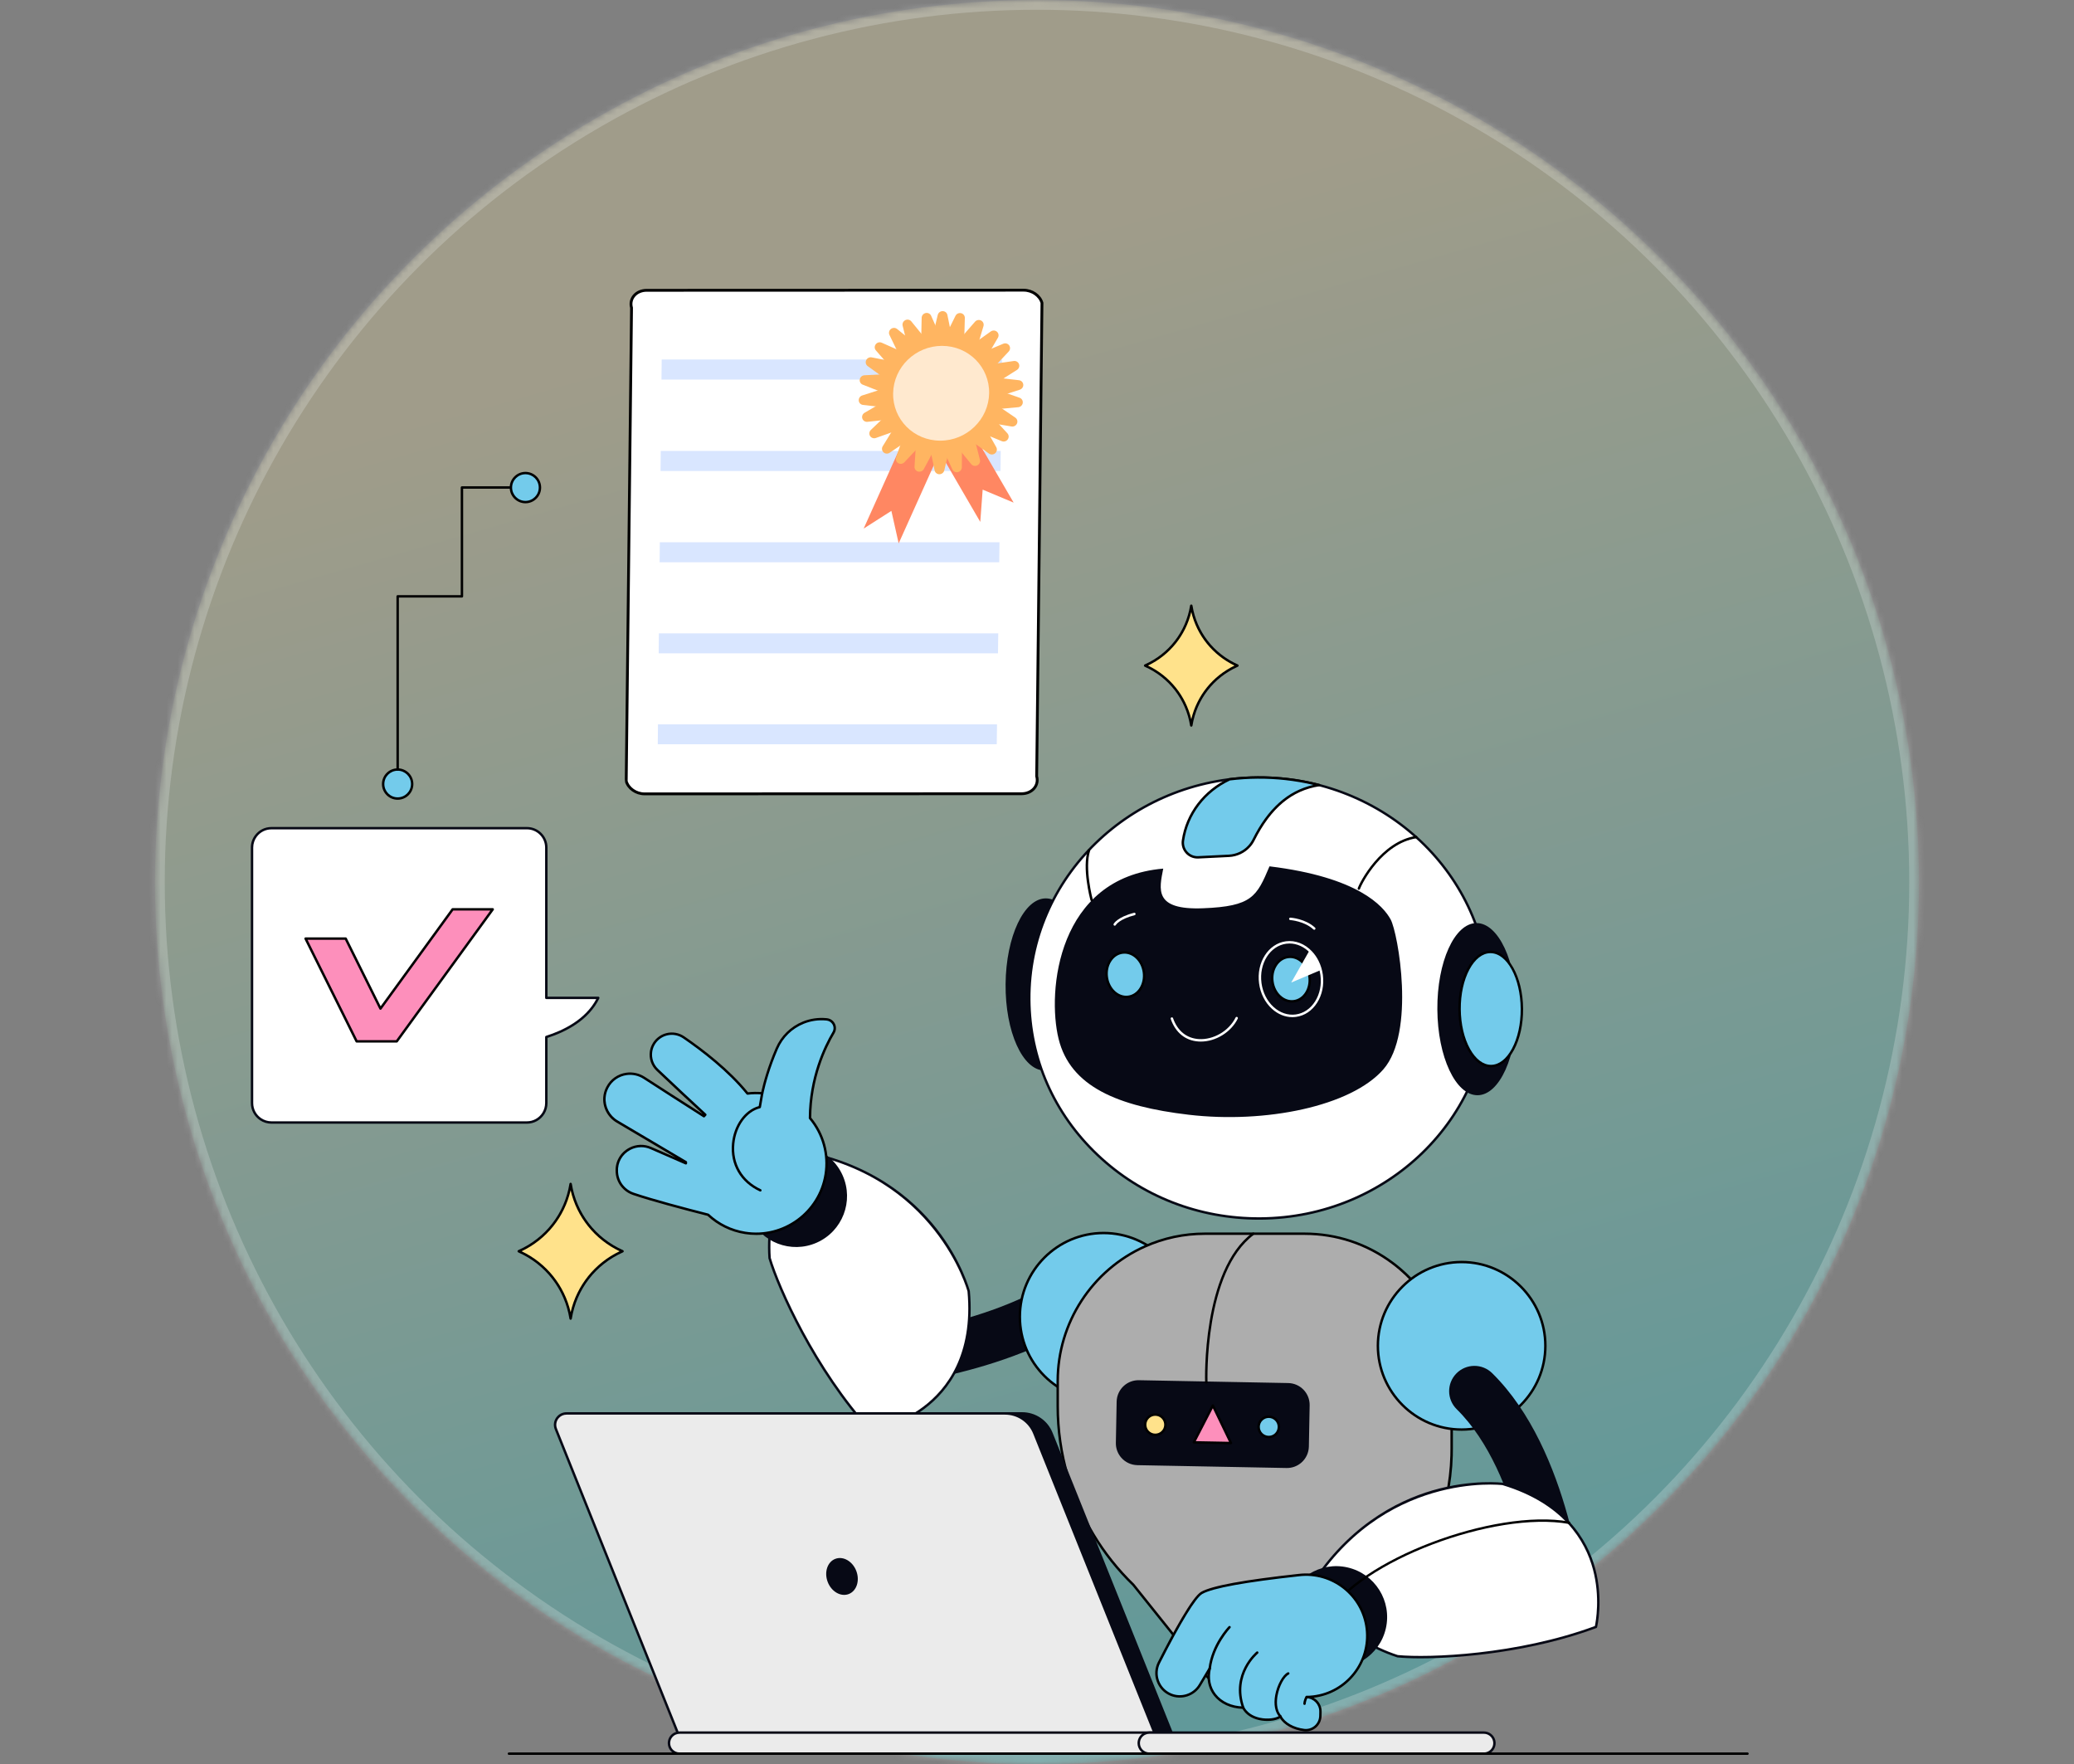 <svg width="368" height="313" viewBox="0 0 368 313" fill="none" xmlns="http://www.w3.org/2000/svg">
<rect x="0" y="0" width="368" height="313" fill="#808080" stroke="none"/>
<mask id="mask0_6010_14432" style="mask-type:alpha" maskUnits="userSpaceOnUse" x="27" y="0" width="314" height="313">
<circle cx="184" cy="156.5" r="156.5" fill="#D9D9D9"/>
</mask>
<g mask="url(#mask0_6010_14432)">
<circle opacity="0.25" cx="184" cy="156.5" r="156.5" fill="url(#paint0_linear_6010_14432)" stroke="#E9ECEF" stroke-width="3.465"/>
</g>
<g clip-path="url(#clip0_6010_14432)">
<path d="M181.629 51.48C183.155 51.48 184.517 52.459 184.883 53.737L183.943 137.681L183.941 137.716L183.951 137.751C184.383 139.333 183.151 140.815 181.253 140.815L114.37 140.838C112.843 140.838 111.48 139.859 111.113 138.58L112.056 54.638L112.056 54.602L112.047 54.568C111.615 52.985 112.847 51.504 114.745 51.503L181.629 51.48Z" fill="white" stroke="black" stroke-width="0.5"/>
<path d="M177.739 67.337H117.37L117.407 63.775H177.786L177.739 67.337Z" fill="#D9E6FF"/>
<path d="M177.517 83.558H117.205L117.24 80.002H177.565L177.517 83.558Z" fill="#D9E6FF"/>
<path d="M177.297 99.748H117.039L117.075 96.199H177.344L177.297 99.748Z" fill="#D9E6FF"/>
<path d="M177.077 115.909H116.874L116.911 112.366H177.124L177.077 115.909Z" fill="#D9E6FF"/>
<path d="M176.858 132.039H116.712L116.747 128.503H176.906L176.858 132.039Z" fill="#D9E6FF"/>
<path d="M159.455 96.403L158.163 90.634L153.243 93.774L161.58 75.229L167.792 77.861L159.455 96.403Z" fill="#FF8762"/>
<path d="M179.855 89.169L174.358 86.864L173.936 92.592L163.852 75.248L169.773 71.826L179.855 89.169Z" fill="#FF8762"/>
<path d="M167.257 55.197C166.846 55.197 166.483 55.479 166.388 55.877L165.243 60.654H169.072L168.102 55.877C168.021 55.479 167.671 55.197 167.257 55.197Z" fill="#FFB561"/>
<path d="M170.53 55.56C170.129 55.469 169.714 55.666 169.533 56.036L167.341 60.46L171.058 61.304L171.197 56.415C171.209 56.009 170.931 55.654 170.533 55.562L170.53 55.56Z" fill="#FFB561"/>
<path d="M174.086 56.865C173.725 56.676 173.273 56.761 173.003 57.074L169.74 60.813L173.093 62.576L174.502 57.862C174.619 57.469 174.446 57.055 174.086 56.865Z" fill="#FFB561"/>
<path d="M176.897 58.855C176.594 58.585 176.135 58.564 175.799 58.804L171.745 61.687L174.563 64.194L177.06 59.927C177.267 59.572 177.2 59.125 176.897 58.855Z" fill="#FFB561"/>
<path d="M179.064 61.275C178.831 60.943 178.391 60.822 178.009 60.983L173.423 62.914L175.594 65.988L178.981 62.361C179.262 62.059 179.299 61.608 179.064 61.277L179.064 61.275Z" fill="#FFB561"/>
<path d="M180.806 64.595C180.666 64.215 180.277 63.985 179.868 64.045L174.954 64.753L176.239 68.288L180.445 65.626C180.795 65.405 180.945 64.976 180.806 64.595Z" fill="#FFB561"/>
<path d="M181.564 68.227C181.53 67.823 181.213 67.499 180.805 67.455L175.894 66.9L176.212 70.659L180.948 69.136C181.342 69.009 181.599 68.63 181.566 68.227H181.564Z" fill="#FFB561"/>
<path d="M181.472 71.486C181.531 71.082 181.296 70.697 180.909 70.563L176.268 68.939L175.727 72.689L180.669 72.242C181.081 72.206 181.415 71.892 181.474 71.488L181.472 71.486Z" fill="#FFB561"/>
<path d="M180.451 75.131C180.613 74.753 180.488 74.321 180.152 74.092L176.11 71.335L174.611 74.838L179.479 75.661C179.885 75.729 180.287 75.51 180.449 75.131H180.451Z" fill="#FFB561"/>
<path d="M178.805 77.961C179.048 77.627 179.024 77.177 178.749 76.877L175.451 73.288L173.204 76.388L177.744 78.265C178.122 78.422 178.564 78.295 178.805 77.961Z" fill="#FFB561"/>
<path d="M176.58 80.408C176.891 80.134 176.97 79.687 176.772 79.334L174.381 75.095L171.498 77.634L175.48 80.472C175.812 80.708 176.269 80.682 176.58 80.408Z" fill="#FFB561"/>
<path d="M173.408 82.559C173.777 82.372 173.97 81.96 173.872 81.567L172.679 76.843L169.245 78.576L172.333 82.343C172.59 82.657 173.036 82.747 173.408 82.559Z" fill="#FFB561"/>
<path d="M169.968 83.758C170.373 83.667 170.661 83.312 170.664 82.904L170.696 78.014L166.95 78.865L168.988 83.284C169.158 83.652 169.566 83.85 169.97 83.758H169.968Z" fill="#FFB561"/>
<path d="M166.682 84.133C167.093 84.133 167.456 83.848 167.549 83.45L168.684 78.671L164.854 78.678L165.833 83.453C165.914 83.85 166.266 84.133 166.68 84.133H166.682Z" fill="#FFB561"/>
<path d="M162.905 83.656C163.302 83.761 163.723 83.576 163.919 83.214L166.258 78.862L162.574 77.897L162.269 82.783C162.244 83.189 162.508 83.554 162.905 83.656Z" fill="#FFB561"/>
<path d="M159.384 82.175C159.738 82.379 160.192 82.309 160.475 82.007L163.873 78.388L160.591 76.501L159.005 81.161C158.873 81.548 159.031 81.971 159.384 82.173L159.384 82.175Z" fill="#FFB561"/>
<path d="M156.763 80.245C157.059 80.521 157.515 80.553 157.86 80.321L161.977 77.528L159.218 74.957L156.625 79.169C156.41 79.519 156.466 79.966 156.765 80.245H156.763Z" fill="#FFB561"/>
<path d="M154.377 77.347C154.59 77.691 155.021 77.838 155.411 77.7L160.1 76.035L158.117 72.838L154.524 76.269C154.226 76.554 154.164 77.005 154.377 77.347Z" fill="#FFB561"/>
<path d="M153.007 74.249C153.132 74.634 153.513 74.879 153.923 74.834L158.856 74.3L157.703 70.718L153.405 73.229C153.048 73.437 152.881 73.862 153.005 74.247L153.007 74.249Z" fill="#FFB561"/>
<path d="M152.37 71.065C152.403 71.471 152.718 71.792 153.127 71.838L158.038 72.404L157.727 68.643L152.99 70.155C152.595 70.28 152.339 70.659 152.372 71.065H152.37Z" fill="#FFB561"/>
<path d="M152.555 67.3C152.481 67.701 152.7 68.095 153.08 68.243L157.654 70.04L158.336 66.311L153.385 66.575C152.973 66.596 152.627 66.898 152.553 67.3H152.555Z" fill="#FFB561"/>
<path d="M153.688 63.904C153.517 64.279 153.63 64.714 153.959 64.953L157.924 67.814L159.514 64.349L154.673 63.401C154.269 63.322 153.861 63.532 153.688 63.904Z" fill="#FFB561"/>
<path d="M155.386 61.079C155.134 61.407 155.146 61.859 155.413 62.163L158.613 65.839L160.941 62.797L156.455 60.801C156.081 60.635 155.638 60.749 155.386 61.077L155.386 61.079Z" fill="#FFB561"/>
<path d="M158.078 58.36C157.752 58.615 157.645 59.055 157.821 59.421L159.94 63.802L162.972 61.441L159.178 58.364C158.862 58.109 158.405 58.107 158.078 58.362L158.078 58.36Z" fill="#FFB561"/>
<path d="M160.629 56.8C160.259 56.984 160.064 57.397 160.161 57.79L161.336 62.518L164.777 60.798L161.702 57.019C161.445 56.704 160.998 56.612 160.629 56.797L160.629 56.8Z" fill="#FFB561"/>
<path d="M164.244 55.533C163.84 55.618 163.545 55.971 163.535 56.377L163.431 61.266L167.188 60.471L165.217 56.022C165.054 55.652 164.649 55.448 164.244 55.535L164.244 55.533Z" fill="#FFB561"/>
<path d="M174.427 77.245C178.686 73.116 178.809 66.421 174.702 62.291C170.594 58.161 163.811 58.161 159.552 62.291C155.293 66.421 155.17 73.116 159.277 77.245C163.385 81.375 170.168 81.375 174.427 77.245Z" fill="#FFB561"/>
<path d="M166.835 78.176C171.539 78.176 175.422 74.411 175.507 69.768C175.593 65.124 171.848 61.36 167.144 61.36C162.44 61.36 158.557 65.124 158.472 69.768C158.386 74.411 162.131 78.176 166.835 78.176Z" fill="#FFE9CF"/>
</g>
<g clip-path="url(#clip1_6010_14432)">
<path d="M154.284 240.123C154.176 240.597 154.141 241.098 154.197 241.609C154.463 244.073 156.674 245.854 159.137 245.588C160.251 245.468 186.553 242.488 199.947 228.203C201.641 226.396 201.549 223.556 199.742 221.862C197.934 220.168 195.095 220.26 193.401 222.067C182.26 233.952 158.416 236.643 158.176 236.669C156.224 236.879 154.701 238.313 154.284 240.123Z" fill="#070915"/>
<path d="M195.819 248.465C204.026 248.465 210.679 241.812 210.679 233.606C210.679 225.399 204.026 218.746 195.819 218.746C187.613 218.746 180.96 225.399 180.96 233.606C180.96 241.812 187.613 248.465 195.819 248.465Z" fill="#73CBEB"/>
<path d="M195.819 248.681C187.507 248.681 180.743 241.918 180.743 233.605C180.743 225.293 187.505 218.53 195.819 218.53C204.133 218.53 210.895 225.293 210.895 233.605C210.895 241.918 204.131 248.681 195.819 248.681ZM195.819 218.963C187.745 218.963 181.176 225.531 181.176 233.605C181.176 241.68 187.745 248.248 195.819 248.248C203.893 248.248 210.462 241.68 210.462 233.605C210.462 225.531 203.893 218.963 195.819 218.963Z" fill="black"/>
<path d="M141.094 204.106C166.463 208.085 171.882 229.093 171.882 229.093C173.86 251.082 154.532 253.887 154.532 253.887C144.942 243.374 138.258 228.977 136.549 223.197C135.816 212.705 141.094 204.106 141.094 204.106Z" fill="white"/>
<path d="M154.533 254.104C154.472 254.104 154.415 254.079 154.372 254.033C144.386 243.084 137.912 228.572 136.342 223.26C136.337 223.245 136.336 223.228 136.334 223.214C135.604 212.774 140.858 204.08 140.91 203.995C140.956 203.921 141.043 203.882 141.128 203.895C154.302 205.961 162.018 212.684 166.173 217.96C170.675 223.679 172.079 228.988 172.094 229.041C173.13 240.533 168.308 246.73 164.08 249.911C159.504 253.354 154.613 254.097 154.564 254.104C154.554 254.105 154.543 254.105 154.533 254.105V254.104ZM136.766 223.158C138.334 228.444 144.737 242.785 154.613 253.653C155.361 253.521 159.727 252.645 163.834 249.551C167.967 246.436 172.679 240.361 171.667 229.111C171.62 228.938 166.012 208.31 141.207 204.342C140.576 205.433 136.101 213.545 136.766 223.158Z" fill="#070915"/>
<path d="M144.927 220.452C149.487 218.427 151.541 213.088 149.516 208.529C147.491 203.969 142.152 201.915 137.593 203.94C133.033 205.965 130.979 211.303 133.004 215.863C135.029 220.423 140.368 222.477 144.927 220.452Z" fill="#070915"/>
<path d="M249.028 282.346L238.817 296.11C237.488 297.901 235.876 299.322 234.098 300.371C230.14 302.707 225.361 303.2 221.054 301.828C218.177 300.911 215.51 299.163 213.439 296.574L201.105 281.164C195.567 275.804 191.584 269.14 189.457 261.879C188.288 257.889 187.678 253.717 187.678 249.48V244.99C187.678 234.365 194.022 225.221 203.129 221.139C206.387 219.679 209.998 218.867 213.8 218.867H231.459C237.358 218.867 242.8 220.822 247.173 224.121C253.494 228.889 257.579 236.461 257.579 244.988V256.995C257.579 257.402 257.575 257.809 257.563 258.215C257.424 263.251 256.333 268.179 254.437 272.794C253.048 276.173 251.227 279.383 249.031 282.345L249.028 282.346Z" fill="#ADADAD"/>
<path d="M225.95 302.807C224.282 302.807 222.609 302.553 220.987 302.036C217.951 301.068 215.281 299.228 213.269 296.712L200.935 281.302C195.451 275.994 191.403 269.294 189.248 261.943C188.062 257.896 187.46 253.703 187.46 249.482V244.991C187.46 234.624 193.576 225.185 203.039 220.944C206.431 219.423 210.051 218.653 213.799 218.653H231.458C237.229 218.653 242.707 220.485 247.303 223.95C253.972 228.98 257.796 236.65 257.796 244.991V256.998C257.796 257.408 257.791 257.817 257.78 258.225C257.642 263.213 256.584 268.143 254.637 272.88C253.247 276.263 251.42 279.491 249.204 282.476L238.992 296.24C237.682 298.006 236.073 299.459 234.21 300.558C231.691 302.046 228.833 302.807 225.953 302.807H225.95ZM213.795 219.086C210.11 219.086 206.549 219.843 203.213 221.337C193.906 225.508 187.891 234.793 187.891 244.99V249.48C187.891 253.659 188.487 257.81 189.661 261.819C191.795 269.098 195.803 275.733 201.252 281.008L213.605 296.44C215.565 298.889 218.163 300.681 221.117 301.621C225.424 302.992 230.114 302.469 233.985 300.184C235.797 299.115 237.364 297.7 238.64 295.981L248.851 282.217C251.044 279.261 252.855 276.063 254.231 272.714C256.158 268.025 257.204 263.146 257.34 258.212C257.352 257.807 257.357 257.402 257.357 256.997V244.99C257.357 236.786 253.594 229.243 247.035 224.295C242.517 220.886 237.128 219.086 231.451 219.086H213.792H213.795Z" fill="black"/>
<path d="M269.85 249.263C275.653 243.46 275.653 234.052 269.85 228.249C264.047 222.446 254.638 222.446 248.835 228.249C243.032 234.052 243.032 243.46 248.835 249.263C254.638 255.066 264.047 255.066 269.85 249.263Z" fill="#73CBEB"/>
<path d="M259.344 253.831C251.031 253.831 244.268 247.067 244.268 238.755C244.268 230.443 251.03 223.679 259.344 223.679C267.657 223.679 274.419 230.442 274.419 238.755C274.419 247.069 267.656 253.831 259.344 253.831ZM259.344 224.112C251.269 224.112 244.701 230.681 244.701 238.755C244.701 246.83 251.269 253.398 259.344 253.398C267.418 253.398 273.986 246.83 273.986 238.755C273.986 230.681 267.418 224.112 259.344 224.112Z" fill="black"/>
<path d="M201.798 259.931L228.283 260.435C229.295 260.454 230.221 260.085 230.925 259.464C231.712 258.768 232.216 257.759 232.239 256.626L232.378 249.319C232.398 248.248 231.983 247.269 231.294 246.553C230.605 245.837 229.642 245.383 228.571 245.364L202.087 244.86C201.071 244.84 200.138 245.213 199.435 245.839C198.654 246.533 198.154 247.54 198.132 248.667L197.993 255.973C197.973 256.985 198.342 257.912 198.964 258.616C199.659 259.403 200.668 259.906 201.801 259.929L201.798 259.931Z" fill="#070915"/>
<path d="M215.205 249.351L218.418 256.006L211.826 255.882L215.205 249.351Z" fill="#FD8FBB"/>
<path d="M218.417 256.224H218.413L211.821 256.1C211.745 256.1 211.678 256.059 211.639 255.993C211.601 255.929 211.598 255.849 211.632 255.783L215.011 249.252C215.049 249.18 215.116 249.131 215.206 249.136C215.288 249.136 215.362 249.185 215.398 249.259L218.611 255.914C218.644 255.982 218.639 256.062 218.598 256.126C218.559 256.188 218.49 256.226 218.416 256.226L218.417 256.224ZM212.178 255.672L218.07 255.783L215.198 249.834L212.178 255.67V255.672Z" fill="black"/>
<path d="M203.193 252.719C203.173 253.712 203.964 254.533 204.956 254.551C205.948 254.571 206.77 253.781 206.788 252.788C206.808 251.796 206.017 250.974 205.025 250.956C204.032 250.937 203.211 251.727 203.193 252.719Z" fill="#FFE28B"/>
<path d="M204.992 254.769C204.979 254.769 204.965 254.769 204.952 254.769C204.414 254.76 203.912 254.54 203.538 254.153C203.165 253.766 202.966 253.256 202.976 252.718C202.986 252.18 203.206 251.678 203.593 251.304C203.98 250.93 204.491 250.73 205.028 250.741C205.566 250.751 206.068 250.971 206.441 251.358C206.815 251.745 207.014 252.255 207.004 252.793C206.994 253.331 206.774 253.833 206.387 254.207C206.009 254.571 205.515 254.771 204.992 254.771V254.769ZM204.988 251.173C204.577 251.173 204.19 251.328 203.893 251.615C203.588 251.909 203.417 252.303 203.409 252.724C203.401 253.147 203.558 253.548 203.85 253.851C204.144 254.156 204.537 254.327 204.96 254.335C205.382 254.343 205.784 254.186 206.087 253.894C206.392 253.6 206.563 253.206 206.571 252.785C206.579 252.362 206.422 251.962 206.13 251.658C205.836 251.353 205.443 251.181 205.02 251.174C205.01 251.174 205 251.174 204.988 251.174V251.173Z" fill="black"/>
<path d="M223.322 253.103C223.302 254.095 224.093 254.917 225.085 254.935C226.077 254.955 226.899 254.164 226.917 253.172C226.935 252.18 226.146 251.358 225.154 251.34C224.161 251.32 223.34 252.111 223.322 253.103Z" fill="#73CBEB"/>
<path d="M225.12 255.152C225.106 255.152 225.093 255.152 225.08 255.152C223.97 255.13 223.083 254.21 223.104 253.098C223.114 252.56 223.334 252.058 223.721 251.685C224.108 251.311 224.621 251.107 225.156 251.122C225.694 251.132 226.196 251.352 226.569 251.739C226.943 252.126 227.142 252.636 227.132 253.174C227.111 254.271 226.212 255.15 225.118 255.15L225.12 255.152ZM225.12 251.555C224.708 251.555 224.321 251.711 224.022 251.998C223.717 252.291 223.547 252.685 223.539 253.107C223.522 253.979 224.218 254.701 225.09 254.719C225.979 254.742 226.684 254.04 226.702 253.167C226.711 252.746 226.553 252.345 226.261 252.04C225.968 251.735 225.574 251.565 225.151 251.557C225.141 251.557 225.131 251.557 225.12 251.557V251.555Z" fill="black"/>
<path d="M275.578 289.542C276.05 289.661 276.549 289.707 277.06 289.665C279.529 289.46 281.364 287.291 281.157 284.821C281.064 283.706 278.72 257.338 264.76 243.605C262.993 241.868 260.154 241.891 258.416 243.658C256.679 245.424 256.702 248.263 258.468 250.002C270.082 261.427 272.196 285.328 272.217 285.568C272.38 287.524 273.775 289.082 275.576 289.542H275.578Z" fill="#070915"/>
<path d="M192.501 174.711C192.575 166.278 189.484 159.413 185.597 159.379C181.71 159.345 178.5 166.155 178.426 174.588C178.353 183.022 181.444 189.886 185.33 189.92C189.217 189.954 192.428 183.145 192.501 174.711Z" fill="#070915"/>
<path d="M223.66 216.175C246.18 216.026 264.319 198.39 264.176 176.785C264.033 155.181 245.661 137.787 223.141 137.937C200.621 138.086 182.481 155.721 182.625 177.326C182.768 198.931 201.14 216.324 223.66 216.175Z" fill="white"/>
<path d="M223.374 216.388C212.536 216.388 202.33 212.373 194.608 205.063C186.814 197.684 182.483 187.833 182.414 177.325C182.27 155.634 200.54 137.867 223.143 137.715C245.742 137.574 264.252 155.087 264.397 176.777C264.541 198.468 246.27 216.235 223.668 216.388C223.571 216.388 223.473 216.388 223.374 216.388ZM223.432 138.146C223.335 138.146 223.241 138.146 223.145 138.146C200.782 138.295 182.703 155.869 182.845 177.32C182.914 187.71 187.197 197.449 194.905 204.746C202.615 212.045 212.833 216.027 223.664 215.951C246.027 215.802 264.106 198.228 263.964 176.777C263.821 155.42 245.663 138.144 223.432 138.144V138.146Z" fill="#070915"/>
<path d="M225.251 153.694C240.994 155.613 245.445 160.735 246.749 163.118C248.053 165.501 251.207 183.144 245.455 189.714C239.703 196.285 224.501 199.358 210.919 197.764C198.307 196.285 189.911 192.752 187.831 184.304C185.752 175.854 187.641 155.695 206.398 154.098C205.686 157.783 204.698 161.468 213.437 161.134C222.174 160.799 222.991 159.046 225.254 153.696L225.251 153.694Z" fill="#070915"/>
<path d="M234.066 139.278C230.585 138.377 226.923 137.906 223.143 137.931C221.458 137.942 219.797 138.054 218.166 138.254C212.884 140.721 210.463 145.277 209.899 149.117C209.779 149.928 210.045 150.694 210.546 151.245C211.047 151.798 211.783 152.138 212.601 152.097L218.063 151.828C219.456 151.759 220.746 151.139 221.655 150.132C221.958 149.796 222.217 149.417 222.426 149.002C225.578 142.689 229.613 139.952 234.066 139.274V139.278Z" fill="#73CBEB"/>
<path d="M212.473 152.316C211.677 152.316 210.923 151.984 210.387 151.39C209.817 150.762 209.562 149.922 209.685 149.084C210.388 144.304 213.524 140.183 218.075 138.057C218.097 138.047 218.118 138.041 218.141 138.039C219.799 137.834 221.48 137.724 223.142 137.713C226.861 137.692 230.553 138.144 234.121 139.066C234.221 139.092 234.288 139.184 234.283 139.287C234.278 139.391 234.201 139.474 234.099 139.491C229.235 140.232 225.48 143.375 222.622 149.1C222.407 149.528 222.138 149.925 221.818 150.278C220.868 151.331 219.504 151.974 218.077 152.044L212.615 152.313C212.569 152.315 212.522 152.316 212.476 152.316H212.473ZM218.23 138.466C213.827 140.534 210.795 144.524 210.116 149.148C210.011 149.858 210.227 150.57 210.708 151.099C211.19 151.631 211.872 151.915 212.592 151.88L218.054 151.611C219.368 151.547 220.622 150.955 221.495 149.987C221.789 149.663 222.036 149.299 222.233 148.907C224.964 143.437 228.508 140.268 233.045 139.248C229.815 138.495 226.499 138.126 223.145 138.146C221.513 138.157 219.858 138.264 218.228 138.464L218.23 138.466Z" fill="black"/>
<path d="M262.175 194.302C266.061 194.277 269.167 187.419 269.111 178.985C269.055 170.551 265.859 163.735 261.972 163.761C258.085 163.787 254.98 170.644 255.036 179.078C255.092 187.512 258.288 194.328 262.175 194.302Z" fill="#070915"/>
<path d="M264.572 189.135C267.626 189.114 270.071 184.567 270.034 178.979C269.997 173.39 267.491 168.876 264.438 168.896C261.384 168.916 258.939 173.463 258.976 179.052C259.013 184.641 261.519 189.155 264.572 189.135Z" fill="#73CBEB"/>
<path d="M264.554 189.342C263.003 189.342 261.55 188.26 260.457 186.293C259.383 184.358 258.781 181.783 258.763 179.045C258.745 176.306 259.313 173.725 260.361 171.775C261.432 169.784 262.88 168.682 264.44 168.67H264.461C267.62 168.67 270.214 173.28 270.254 178.967C270.272 181.706 269.704 184.287 268.656 186.237C267.585 188.228 266.137 189.331 264.577 189.342H264.554ZM264.461 169.103H264.441C263.047 169.113 261.733 170.133 260.741 171.978C259.727 173.864 259.178 176.372 259.196 179.04C259.214 181.707 259.796 184.208 260.836 186.081C261.848 187.905 263.168 188.907 264.554 188.907H264.574C265.968 188.898 267.282 187.877 268.274 186.032C269.289 184.146 269.837 181.638 269.821 178.97C269.785 173.522 267.382 169.103 264.463 169.103H264.461Z" fill="black"/>
<path d="M229.587 177.626C231.404 177.383 232.641 175.429 232.351 173.262C232.06 171.096 230.351 169.538 228.534 169.781C226.717 170.025 225.48 171.979 225.77 174.145C226.061 176.311 227.769 177.87 229.587 177.626Z" fill="#73CBEB"/>
<path d="M229.215 177.863C227.439 177.863 225.843 176.292 225.557 174.169C225.41 173.072 225.631 171.99 226.181 171.122C226.738 170.243 227.563 169.689 228.506 169.562C229.448 169.436 230.392 169.752 231.162 170.454C231.919 171.147 232.42 172.132 232.566 173.23C232.713 174.327 232.492 175.409 231.942 176.277C231.385 177.156 230.56 177.71 229.617 177.837C229.482 177.855 229.348 177.863 229.215 177.863ZM228.913 169.969C228.797 169.969 228.682 169.977 228.565 169.992C227.752 170.102 227.035 170.584 226.548 171.353C226.053 172.134 225.854 173.115 225.989 174.112C226.263 176.155 227.86 177.636 229.561 177.407C230.374 177.297 231.091 176.815 231.578 176.046C232.073 175.265 232.272 174.284 232.137 173.287C232.003 172.29 231.554 171.397 230.871 170.774C230.294 170.248 229.61 169.969 228.913 169.969Z" fill="black"/>
<path d="M229.306 180.448C228.011 180.448 226.744 179.934 225.682 178.965C224.451 177.843 223.643 176.242 223.403 174.458C222.908 170.761 225.042 167.412 228.161 166.994C229.834 166.771 231.525 167.427 232.806 168.795C233.261 169.28 233.648 169.838 233.956 170.453C234.345 171.224 234.601 172.06 234.719 172.939C234.958 174.724 234.599 176.48 233.708 177.887C232.81 179.306 231.479 180.2 229.961 180.403C229.742 180.433 229.523 180.448 229.306 180.448ZM228.808 167.384C228.612 167.384 228.416 167.397 228.22 167.424C225.337 167.811 223.371 170.94 223.833 174.401C224.06 176.083 224.819 177.591 225.975 178.645C227.12 179.69 228.516 180.161 229.905 179.975C231.294 179.788 232.516 178.965 233.344 177.656C234.181 176.336 234.517 174.681 234.291 172.998C234.179 172.167 233.936 171.376 233.571 170.648C233.279 170.069 232.916 169.546 232.491 169.092C231.46 167.988 230.143 167.384 228.808 167.384Z" fill="white"/>
<path d="M200.204 176.844C202.021 176.6 203.258 174.647 202.968 172.48C202.677 170.314 200.969 168.755 199.151 168.999C197.334 169.243 196.097 171.197 196.387 173.363C196.678 175.529 198.387 177.088 200.204 176.844Z" fill="#73CBEB"/>
<path d="M199.83 177.082C198.054 177.082 196.458 175.511 196.173 173.389C196.025 172.291 196.246 171.209 196.796 170.341C197.353 169.462 198.178 168.908 199.121 168.782C200.063 168.655 201.008 168.972 201.777 169.672C202.535 170.364 203.033 171.35 203.181 172.447C203.328 173.544 203.107 174.627 202.558 175.495C202 176.374 201.175 176.928 200.232 177.054C200.097 177.072 199.963 177.081 199.83 177.081V177.082ZM199.527 169.188C199.41 169.188 199.295 169.197 199.179 169.211C198.365 169.321 197.649 169.803 197.162 170.573C196.666 171.353 196.468 172.334 196.602 173.331C196.876 175.375 198.477 176.854 200.174 176.626C200.988 176.516 201.705 176.034 202.192 175.265C202.687 174.484 202.886 173.503 202.751 172.506C202.617 171.509 202.167 170.617 201.485 169.994C200.909 169.467 200.224 169.188 199.527 169.188Z" fill="black"/>
<path d="M213.068 184.782C212.94 184.782 212.812 184.779 212.684 184.771C210.34 184.627 208.58 183.206 207.729 180.771C207.69 180.658 207.749 180.535 207.862 180.495C207.975 180.456 208.098 180.515 208.137 180.628C208.926 182.888 210.55 184.207 212.71 184.34C215.31 184.502 218.062 182.895 219.234 180.521C219.287 180.413 219.418 180.371 219.525 180.423C219.631 180.475 219.676 180.607 219.623 180.713C218.434 183.119 215.723 184.784 213.068 184.784V184.782Z" fill="white"/>
<path d="M233.192 164.947C233.14 164.947 233.086 164.927 233.045 164.89C231.457 163.41 228.959 163.23 228.935 163.228C228.815 163.22 228.725 163.117 228.733 162.999C228.741 162.879 228.843 162.794 228.963 162.797C229.071 162.803 231.636 162.987 233.34 164.575C233.427 164.657 233.432 164.793 233.351 164.881C233.309 164.927 233.251 164.95 233.192 164.95V164.947Z" fill="white"/>
<path d="M197.793 164.227C197.76 164.227 197.728 164.219 197.696 164.204C197.59 164.15 197.547 164.024 197.6 163.917C197.623 163.868 198.223 162.711 201.224 161.939C201.339 161.909 201.457 161.98 201.488 162.095C201.518 162.211 201.447 162.329 201.332 162.359C198.561 163.071 197.993 164.099 197.988 164.11C197.951 164.184 197.873 164.227 197.795 164.227H197.793Z" fill="white"/>
<path d="M241.112 157.86C241.089 157.86 241.066 157.857 241.043 157.849C240.93 157.811 240.868 157.688 240.906 157.575C241.258 156.514 245.019 149.256 251.248 148.293C251.366 148.275 251.478 148.356 251.496 148.474C251.514 148.592 251.433 148.703 251.315 148.721C245.299 149.651 241.66 156.682 241.319 157.711C241.289 157.801 241.204 157.86 241.114 157.86H241.112Z" fill="black"/>
<path d="M193.688 159.871C193.593 159.871 193.504 159.807 193.478 159.71C193.415 159.476 191.949 153.917 193.03 150.765C193.069 150.652 193.192 150.591 193.306 150.63C193.419 150.67 193.479 150.793 193.44 150.906C192.402 153.934 193.881 159.543 193.898 159.599C193.929 159.713 193.86 159.833 193.743 159.864C193.725 159.869 193.706 159.872 193.688 159.872V159.871Z" fill="black"/>
<path d="M234.42 172.062L229.112 174.309L232.337 168.642C233.801 169.651 234.421 172.062 234.421 172.062H234.42Z" fill="white"/>
<path d="M231.979 282.476C245.156 260.436 266.666 263.267 266.666 263.267C287.799 269.655 283.172 288.631 283.172 288.631C269.835 293.593 253.983 294.409 247.985 293.832C237.981 290.59 231.979 282.478 231.979 282.478V282.476Z" fill="white"/>
<path d="M252.025 294.205C250.367 294.205 248.988 294.144 247.966 294.045C247.95 294.045 247.935 294.041 247.92 294.036C237.965 290.808 231.867 282.686 231.806 282.604C231.753 282.533 231.75 282.438 231.794 282.365C238.637 270.918 247.758 266.277 254.205 264.399C261.193 262.362 266.642 263.046 266.696 263.052C277.742 266.388 281.685 273.178 283.055 278.289C284.537 283.821 283.396 288.635 283.384 288.682C283.368 288.753 283.317 288.809 283.25 288.833C271.938 293.042 259.304 294.205 252.025 294.205ZM248.03 293.617C253.518 294.141 269.214 293.563 282.987 288.469C283.145 287.726 283.966 283.35 282.631 278.384C281.288 273.387 277.416 266.744 266.604 263.475C266.425 263.456 245.196 260.941 232.241 282.463C233.015 283.455 238.865 290.639 248.03 293.619V293.617Z" fill="#070915"/>
<path d="M245.895 288.908C247.014 284.046 243.979 279.198 239.117 278.079C234.255 276.96 229.407 279.994 228.288 284.856C227.169 289.718 230.203 294.567 235.065 295.686C239.927 296.805 244.776 293.77 245.895 288.908Z" fill="#070915"/>
<path d="M235.573 286.68C235.537 286.68 235.5 286.67 235.465 286.65C235.362 286.591 235.326 286.458 235.385 286.355C240.915 276.749 265.064 267.543 278.448 269.936C278.566 269.957 278.644 270.07 278.623 270.187C278.602 270.305 278.489 270.383 278.372 270.362C265.118 267.991 241.225 277.08 235.76 286.57C235.719 286.639 235.647 286.678 235.572 286.678L235.573 286.68Z" fill="black"/>
<path d="M211.374 128.704C210.615 123.938 207.458 119.972 203.179 118.079C207.458 116.186 210.615 112.221 211.374 107.454C212.134 112.221 215.291 116.186 219.57 118.079C215.291 119.972 212.134 123.938 211.374 128.704Z" fill="#FFE28B"/>
<path d="M211.375 128.92C211.268 128.92 211.178 128.843 211.16 128.738C210.42 124.097 207.404 120.185 203.091 118.278C203.012 118.243 202.961 118.164 202.961 118.079C202.961 117.994 203.012 117.915 203.091 117.881C207.404 115.973 210.42 112.061 211.16 107.42C211.176 107.315 211.268 107.238 211.375 107.238C211.481 107.238 211.572 107.315 211.59 107.42C212.329 112.061 215.345 115.973 219.659 117.881C219.738 117.915 219.789 117.994 219.789 118.079C219.789 118.164 219.738 118.243 219.659 118.278C215.345 120.185 212.328 124.095 211.59 128.738C211.573 128.843 211.481 128.92 211.375 128.92ZM203.694 118.079C207.583 119.952 210.381 123.432 211.373 127.592C212.365 123.431 215.165 119.95 219.052 118.079C215.163 116.206 212.365 112.726 211.373 108.566C210.381 112.726 207.581 116.206 203.694 118.079Z" fill="black"/>
<path d="M101.248 233.925C100.395 228.567 96.846 224.111 92.035 221.982C96.846 219.855 100.395 215.397 101.248 210.039C102.101 215.397 105.65 219.853 110.46 221.982C105.65 224.109 102.101 228.567 101.248 233.925Z" fill="#FFE28B"/>
<path d="M101.248 234.142C101.142 234.142 101.052 234.065 101.035 233.96C100.202 228.733 96.805 224.329 91.949 222.18C91.87 222.146 91.819 222.067 91.819 221.982C91.819 221.897 91.87 221.818 91.949 221.783C96.807 219.635 100.204 215.233 101.035 210.004C101.052 209.899 101.143 209.822 101.248 209.822C101.353 209.822 101.445 209.899 101.462 210.004C102.295 215.231 105.691 219.635 110.549 221.783C110.628 221.818 110.679 221.897 110.679 221.982C110.679 222.067 110.628 222.146 110.549 222.18C105.693 224.329 102.295 228.731 101.462 233.96C101.445 234.065 101.353 234.142 101.248 234.142ZM92.554 221.982C96.978 224.094 100.154 228.057 101.248 232.794C102.344 228.059 105.519 224.094 109.943 221.982C105.519 219.869 102.342 215.907 101.248 211.17C100.154 215.905 96.978 219.869 92.554 221.982Z" fill="black"/>
<path d="M123.322 307.491H207.919L186.567 254.268C186.14 253.207 185.414 252.327 184.507 251.714C183.6 251.101 182.514 250.753 181.371 250.753H103.552C102.964 250.753 102.452 250.997 102.089 251.378C101.571 251.922 101.361 252.746 101.674 253.53L123.324 307.491H123.322Z" fill="#070915"/>
<path d="M207.919 307.707H123.322C123.234 307.707 123.155 307.653 123.121 307.571L101.471 253.61C101.14 252.787 101.317 251.875 101.93 251.229C102.355 250.782 102.931 250.536 103.551 250.536H181.369C182.535 250.536 183.661 250.881 184.627 251.535C185.593 252.188 186.332 253.105 186.765 254.187L208.118 307.411C208.144 307.478 208.136 307.553 208.097 307.612C208.056 307.671 207.988 307.707 207.918 307.707H207.919ZM123.47 307.274H207.6L186.365 254.348C185.963 253.348 185.279 252.498 184.385 251.894C183.492 251.291 182.449 250.971 181.371 250.971H103.552C103.052 250.971 102.588 251.169 102.247 251.529C101.752 252.049 101.609 252.785 101.876 253.449L123.47 307.274Z" fill="#070915"/>
<path d="M120.284 307.491H204.881L183.529 254.268C183.102 253.207 182.376 252.327 181.469 251.714C180.562 251.101 179.476 250.753 178.333 250.753H100.514C99.925 250.753 99.414 250.997 99.051 251.378C98.533 251.922 98.323 252.746 98.636 253.53L120.286 307.491H120.284Z" fill="#EBEBEB"/>
<path d="M205.201 307.707H120.138L98.434 253.61C98.103 252.787 98.28 251.875 98.893 251.229C99.318 250.782 99.894 250.536 100.514 250.536H178.332C179.498 250.536 180.625 250.881 181.589 251.535C182.556 252.188 183.295 253.105 183.73 254.187L205.202 307.707H205.201ZM120.431 307.274H204.561L183.328 254.348C182.926 253.348 182.242 252.498 181.347 251.894C180.453 251.291 179.411 250.971 178.332 250.971H100.514C100.013 250.971 99.549 251.169 99.208 251.529C98.713 252.049 98.57 252.785 98.838 253.449L120.431 307.274Z" fill="#070915"/>
<path d="M120.566 311.116H207.296C208.017 311.116 208.642 310.707 208.954 310.11C209.088 309.853 209.164 309.559 209.164 309.248C209.164 308.605 208.839 308.039 208.345 307.703C208.045 307.499 207.684 307.38 207.294 307.38H120.566C120.309 307.38 120.063 307.432 119.84 307.527C119.169 307.811 118.698 308.475 118.698 309.249C118.698 309.735 118.884 310.178 119.187 310.509C119.528 310.883 120.02 311.117 120.566 311.117V311.116Z" fill="#EBEBEB"/>
<path d="M207.296 311.332H120.567C119.983 311.332 119.422 311.085 119.027 310.653C118.676 310.268 118.48 309.768 118.48 309.248C118.48 308.408 118.981 307.653 119.755 307.325C120.012 307.217 120.286 307.161 120.567 307.161H207.296C207.717 307.161 208.123 307.286 208.469 307.522C209.039 307.913 209.381 308.555 209.381 309.246C209.381 309.581 209.299 309.913 209.146 310.209C208.785 310.901 208.075 311.331 207.296 311.331V311.332ZM120.567 307.594C120.344 307.594 120.127 307.639 119.924 307.724C119.31 307.983 118.915 308.58 118.915 309.246C118.915 309.659 119.069 310.055 119.346 310.36C119.66 310.701 120.104 310.898 120.567 310.898H207.296C207.914 310.898 208.475 310.556 208.762 310.009C208.884 309.776 208.948 309.512 208.948 309.246C208.948 308.7 208.677 308.188 208.224 307.88C207.95 307.693 207.629 307.594 207.296 307.594H120.567Z" fill="#070915"/>
<path d="M203.918 311.116H263.298C264.02 311.116 264.644 310.707 264.956 310.11C265.091 309.853 265.166 309.559 265.166 309.248C265.166 308.605 264.841 308.039 264.348 307.703C264.047 307.499 263.687 307.38 263.296 307.38H203.916C203.658 307.38 203.412 307.432 203.189 307.527C202.519 307.811 202.048 308.475 202.048 309.249C202.048 309.735 202.233 310.178 202.537 310.509C202.878 310.883 203.37 311.117 203.916 311.117L203.918 311.116Z" fill="#EBEBEB"/>
<path d="M263.299 311.332H203.918C203.334 311.332 202.772 311.085 202.378 310.653C202.027 310.268 201.832 309.768 201.832 309.248C201.832 308.408 202.332 307.653 203.106 307.325C203.364 307.217 203.636 307.161 203.918 307.161H263.299C263.718 307.161 264.125 307.286 264.471 307.522C265.042 307.913 265.383 308.555 265.383 309.246C265.383 309.581 265.301 309.913 265.149 310.209C264.788 310.901 264.078 311.331 263.299 311.331V311.332ZM203.918 307.594C203.695 307.594 203.479 307.639 203.275 307.724C202.662 307.983 202.267 308.58 202.267 309.246C202.267 309.659 202.421 310.055 202.698 310.36C203.01 310.701 203.456 310.898 203.918 310.898H263.299C263.917 310.898 264.478 310.556 264.765 310.009C264.886 309.776 264.95 309.512 264.95 309.246C264.95 308.7 264.68 308.188 264.227 307.88C263.953 307.693 263.632 307.594 263.299 307.594H203.918Z" fill="#070915"/>
<path d="M150.581 282.801C151.985 282.271 152.595 280.442 151.943 278.715C151.291 276.989 149.624 276.02 148.22 276.55C146.816 277.08 146.206 278.91 146.858 280.636C147.51 282.362 149.177 283.331 150.581 282.801Z" fill="#070915"/>
<path d="M233.016 300.988C238.968 300.283 243.223 294.887 242.518 288.933C241.812 282.981 236.416 278.727 230.463 279.432C223.758 280.165 215.613 281.253 213.238 282.584C211.657 283.47 207.949 290.409 205.644 294.951C204.562 297.085 205.508 299.686 207.708 300.626C209.614 301.441 211.828 300.721 212.889 298.941L214.642 296.002C213.742 299.874 216.507 302.882 220.591 302.955C221.875 305.457 225.952 305.469 227.197 304.519C227.858 305.866 229.661 306.717 231.404 306.93C232.911 307.114 234.246 305.949 234.279 304.431L234.294 303.683C234.323 302.294 233.238 301.144 231.85 301.065C232.236 301.06 232.623 301.037 233.015 300.991L233.016 300.988Z" fill="#73CBEB"/>
<path d="M231.713 307.165C231.602 307.165 231.49 307.158 231.379 307.143C229.468 306.91 227.829 306.013 227.119 304.827C226.268 305.323 224.761 305.464 223.395 305.154C222.046 304.849 221.011 304.145 220.459 303.166C218.35 303.097 216.506 302.243 215.389 300.809C214.564 299.753 214.18 298.447 214.267 297.05L213.075 299.049C211.963 300.912 209.621 301.677 207.623 300.822C206.503 300.343 205.658 299.449 205.242 298.306C204.827 297.163 204.901 295.936 205.45 294.851C208.086 289.655 211.558 283.275 213.131 282.394C215.05 281.318 220.711 280.278 230.437 279.215C236.506 278.497 242.013 282.845 242.732 288.907C243.448 294.954 239.122 300.458 233.083 301.196C233.959 301.682 234.534 302.618 234.511 303.684L234.495 304.432C234.478 305.219 234.128 305.966 233.532 306.482C233.024 306.922 232.374 307.161 231.712 307.161L231.713 307.165ZM227.198 304.301C227.214 304.301 227.231 304.303 227.247 304.306C227.31 304.321 227.364 304.363 227.392 304.421C227.961 305.583 229.547 306.482 231.431 306.712C232.086 306.792 232.75 306.589 233.25 306.156C233.754 305.72 234.049 305.088 234.064 304.424L234.08 303.676C234.106 302.403 233.124 301.352 231.841 301.28C231.726 301.273 231.636 301.178 231.636 301.063C231.636 300.948 231.731 300.847 231.851 300.845C232.236 300.84 232.62 300.816 232.993 300.771C238.817 300.081 242.994 294.782 242.305 288.958C241.615 283.134 236.317 278.956 230.491 279.647C220.956 280.688 215.189 281.739 213.347 282.773C212.194 283.419 209.529 287.778 205.842 295.047C205.347 296.025 205.28 297.13 205.653 298.159C206.027 299.189 206.79 299.994 207.797 300.425C209.596 301.194 211.705 300.507 212.706 298.829L214.458 295.89C214.512 295.799 214.627 295.761 214.725 295.8C214.823 295.84 214.879 295.946 214.855 296.049C214.466 297.722 214.777 299.318 215.732 300.542C216.791 301.9 218.564 302.698 220.595 302.735C220.675 302.735 220.747 302.782 220.784 302.853C221.258 303.776 222.219 304.442 223.49 304.731C224.972 305.067 226.471 304.796 227.065 304.344C227.103 304.314 227.15 304.299 227.196 304.299L227.198 304.301Z" fill="black"/>
<path d="M214.644 296.219C214.636 296.219 214.626 296.219 214.618 296.217C214.498 296.202 214.415 296.094 214.429 295.976C214.949 291.723 217.88 288.648 218.005 288.52C218.089 288.435 218.225 288.431 218.312 288.515C218.397 288.599 218.4 288.735 218.317 288.822C218.287 288.853 215.363 291.925 214.861 296.03C214.848 296.14 214.754 296.22 214.646 296.22L214.644 296.219Z" fill="black"/>
<path d="M220.592 303.171C220.504 303.171 220.42 303.115 220.387 303.027C218.229 296.938 222.893 293.053 222.941 293.014C223.034 292.938 223.169 292.951 223.246 293.045C223.321 293.137 223.307 293.274 223.215 293.35C223.171 293.386 218.742 297.088 220.797 302.882C220.837 302.995 220.778 303.118 220.666 303.159C220.643 303.168 220.619 303.173 220.594 303.173L220.592 303.171Z" fill="black"/>
<path d="M227.199 304.734C227.142 304.734 227.083 304.711 227.042 304.665C226.233 303.797 225.956 302.398 226.264 300.724C226.597 298.91 227.573 297.137 228.485 296.688C228.593 296.635 228.721 296.679 228.775 296.786C228.828 296.893 228.784 297.024 228.677 297.076C227.888 297.465 226.996 299.136 226.691 300.803C226.528 301.692 226.397 303.338 227.36 304.37C227.442 304.457 227.437 304.595 227.35 304.677C227.309 304.716 227.255 304.734 227.203 304.734H227.199Z" fill="black"/>
<path d="M231.469 302.469C231.469 302.469 231.464 302.469 231.462 302.469C231.342 302.466 231.249 302.366 231.252 302.246C231.252 302.218 231.277 301.559 231.67 300.947C231.734 300.847 231.869 300.817 231.97 300.881C232.07 300.945 232.1 301.08 232.036 301.181C231.71 301.688 231.687 302.254 231.687 302.259C231.682 302.375 231.587 302.469 231.47 302.469H231.469Z" fill="black"/>
<path d="M143.891 201.766C142.955 193.058 145.995 186.393 147.891 183.193C148.21 182.657 148.164 182.042 147.872 181.574C147.626 181.181 147.206 180.892 146.684 180.843C146.645 180.84 146.606 180.836 146.566 180.831C145.169 180.7 143.799 180.915 142.556 181.415C140.483 182.248 138.759 183.877 137.831 186.024C135.238 192.03 134.812 196.403 134.812 196.403L143.891 201.764V201.766Z" fill="#73CBEB"/>
<path d="M133.383 194.971C130.047 190.443 124.802 186.426 121.316 184.036C120.383 183.397 119.276 183.241 118.276 183.495C117.275 183.751 116.38 184.418 115.873 185.429C115.689 185.794 115.569 186.18 115.514 186.569C115.343 187.736 115.737 188.945 116.624 189.793C120.322 193.326 126.602 199.107 126.602 199.107C120.939 195.509 116.873 192.888 114.293 191.213C113.327 190.587 112.212 190.37 111.157 190.516C109.767 190.71 108.482 191.535 107.782 192.883C107.764 192.919 107.744 192.955 107.726 192.991C107.452 193.524 107.298 194.087 107.252 194.651C107.113 196.344 107.949 198.044 109.496 198.96L123.04 206.968L115.489 203.672C114.203 203.111 112.853 203.226 111.756 203.801C110.334 204.546 109.337 206.061 109.448 207.874C109.45 207.911 109.453 207.949 109.455 207.987C109.489 208.536 109.629 209.061 109.855 209.54C110.344 210.58 111.243 211.403 112.374 211.785C118.054 213.709 130.229 216.643 130.229 216.643L133.384 194.968L133.383 194.971Z" fill="#73CBEB"/>
<path d="M143.001 215.217C147.878 210.34 147.878 202.433 143.001 197.557C138.125 192.68 130.218 192.68 125.341 197.557C120.464 202.433 120.464 210.34 125.341 215.217C130.218 220.094 138.125 220.094 143.001 215.217Z" fill="#73CBEB"/>
<path d="M134.179 219.092C133.516 219.092 132.845 219.04 132.169 218.933C129.671 218.535 127.377 217.418 125.532 215.704C121.356 214.643 115.693 213.143 112.303 211.995C111.141 211.602 110.177 210.742 109.657 209.637C109.414 209.122 109.273 208.574 109.237 208.005L109.231 207.892C109.121 206.094 110.049 204.456 111.655 203.614C112.877 202.973 114.305 202.924 115.575 203.478L119.885 205.359L109.385 199.15C107.809 198.218 106.887 196.447 107.036 194.638C107.087 194.028 107.254 193.442 107.535 192.896L107.591 192.788C108.289 191.443 109.611 190.516 111.13 190.305C112.276 190.146 113.443 190.405 114.413 191.035C117.421 192.986 120.874 195.204 124.681 197.63C122.544 195.653 118.925 192.293 116.477 189.954C115.558 189.076 115.119 187.8 115.301 186.541C115.361 186.123 115.489 185.716 115.681 185.335C116.193 184.317 117.121 183.571 118.225 183.29C119.327 183.008 120.5 183.216 121.441 183.863C124.766 186.141 129.412 189.705 132.727 193.777C133.491 193.69 134.279 193.674 135.069 193.733C135.473 191.934 136.238 189.175 137.634 185.944C138.569 183.777 140.29 182.099 142.477 181.219C143.775 180.697 145.197 180.49 146.589 180.62L146.704 180.631C147.267 180.684 147.759 180.987 148.057 181.463C148.41 182.029 148.42 182.736 148.08 183.307C146.556 185.878 144 191.236 143.942 198.282C146.283 201.105 147.295 204.784 146.72 208.39C145.725 214.633 140.313 219.094 134.182 219.094L134.179 219.092ZM113.754 203.526C113.101 203.526 112.452 203.683 111.857 203.995C110.405 204.756 109.564 206.239 109.664 207.862L109.67 207.975C109.703 208.489 109.831 208.984 110.049 209.45C110.52 210.45 111.392 211.228 112.442 211.584C115.834 212.732 121.52 214.237 125.693 215.297C125.729 215.305 125.761 215.323 125.788 215.349C127.577 217.027 129.808 218.118 132.238 218.505C138.92 219.569 145.223 215.002 146.289 208.32C146.848 204.812 145.853 201.231 143.555 198.497C143.522 198.458 143.504 198.409 143.504 198.356C143.544 191.168 146.151 185.701 147.703 183.082C147.964 182.644 147.957 182.122 147.686 181.688C147.46 181.327 147.088 181.097 146.661 181.058L146.543 181.046C145.22 180.922 143.868 181.119 142.635 181.616C140.554 182.452 138.918 184.048 138.028 186.109C136.598 189.421 135.835 192.23 135.448 194.003C135.425 194.11 135.333 194.184 135.218 194.172C134.352 194.097 133.491 194.112 132.658 194.215C132.584 194.225 132.511 194.194 132.463 194.136C129.175 190.065 124.52 186.493 121.194 184.213C120.356 183.639 119.311 183.454 118.33 183.703C117.348 183.954 116.523 184.619 116.067 185.524C115.896 185.863 115.783 186.224 115.729 186.598C115.565 187.718 115.957 188.853 116.775 189.636C119.349 192.094 123.218 195.683 125.296 197.603C125.338 197.643 125.363 197.699 125.365 197.756C125.366 197.813 125.345 197.871 125.304 197.912C125.238 197.981 125.176 198.049 125.112 198.12L125.066 198.171C124.996 198.25 124.877 198.264 124.789 198.209C120.846 195.698 117.275 193.405 114.176 191.394C113.292 190.82 112.23 190.585 111.189 190.73C109.81 190.922 108.609 191.763 107.976 192.982L107.92 193.088C107.666 193.583 107.514 194.115 107.469 194.668C107.333 196.313 108.173 197.923 109.606 198.771L121.81 205.988C121.878 206.027 121.919 206.099 121.917 206.178C121.917 206.245 121.917 206.312 121.917 206.38C121.917 206.453 121.881 206.521 121.82 206.562C121.76 206.603 121.682 206.609 121.614 206.58L115.404 203.869C114.874 203.637 114.315 203.523 113.756 203.523L113.754 203.526Z" fill="black"/>
<path d="M134.913 211.389C134.881 211.389 134.85 211.382 134.821 211.369C131.365 209.763 129.515 206.583 129.874 202.862C130.186 199.629 132.128 196.926 134.621 196.229L135.024 193.921C135.044 193.803 135.159 193.726 135.275 193.746C135.393 193.767 135.472 193.879 135.451 193.997L135.024 196.442C135.009 196.527 134.947 196.595 134.863 196.616C132.48 197.207 130.607 199.793 130.307 202.906C129.968 206.435 131.724 209.455 135.006 210.979C135.114 211.029 135.162 211.157 135.111 211.266C135.075 211.344 134.996 211.392 134.914 211.392L134.913 211.389Z" fill="black"/>
<path d="M214.041 245.452C213.925 245.452 213.83 245.36 213.825 245.244C213.818 245.047 213.19 225.43 222.252 218.695C222.347 218.625 222.483 218.643 222.555 218.74C222.627 218.836 222.606 218.971 222.511 219.043C213.633 225.643 214.251 245.032 214.26 245.227C214.264 245.347 214.171 245.447 214.051 245.452C214.048 245.452 214.046 245.452 214.043 245.452H214.041Z" fill="black"/>
<path d="M106.151 177.03H96.933V150.37C96.933 149.418 96.548 148.557 95.924 147.934C95.301 147.311 94.44 146.925 93.489 146.925H48.163C47.036 146.925 46.037 147.465 45.407 148.301C44.974 148.877 44.717 149.594 44.717 150.371V195.698C44.717 196.888 45.32 197.936 46.237 198.556C46.787 198.927 47.449 199.143 48.163 199.143H93.489C94.732 199.143 95.821 198.486 96.426 197.498C96.748 196.974 96.933 196.357 96.933 195.698V183.976C99.885 183.042 104.204 181.043 106.151 177.031V177.03Z" fill="white"/>
<path d="M93.487 199.358H48.163C47.43 199.358 46.723 199.142 46.117 198.733C45.105 198.051 44.502 196.914 44.502 195.696V150.37C44.502 149.569 44.756 148.808 45.237 148.17C45.935 147.242 47.003 146.709 48.164 146.709H93.49C94.47 146.709 95.388 147.089 96.08 147.781C96.772 148.474 97.153 149.392 97.153 150.371V176.813H106.154C106.229 176.813 106.298 176.851 106.338 176.915C106.377 176.979 106.382 177.058 106.349 177.125C104.435 181.064 100.325 183.106 97.153 184.133V195.697C97.153 196.375 96.966 197.037 96.613 197.611C95.941 198.705 94.775 199.36 93.49 199.36L93.487 199.358ZM48.163 147.142C47.139 147.142 46.198 147.613 45.581 148.431C45.158 148.994 44.933 149.664 44.933 150.37V195.696C44.933 196.77 45.466 197.772 46.359 198.374C46.892 198.733 47.517 198.924 48.163 198.924H93.489C94.621 198.924 95.649 198.348 96.243 197.382C96.554 196.875 96.718 196.291 96.718 195.694V183.972C96.718 183.877 96.779 183.793 96.869 183.766C99.895 182.809 103.858 180.905 105.8 177.245H96.935C96.815 177.245 96.718 177.148 96.718 177.028V150.368C96.718 149.505 96.382 148.695 95.772 148.085C95.162 147.475 94.352 147.139 93.489 147.139H48.163V147.142Z" fill="#070915"/>
<path d="M80.313 161.321L67.507 178.932L61.335 166.51H54.219L63.279 184.746H70.395L87.429 161.321H80.313Z" fill="#FD8FBB"/>
<path d="M70.395 184.963H63.279C63.197 184.963 63.121 184.917 63.085 184.843L54.025 166.607C53.992 166.54 53.996 166.459 54.035 166.397C54.075 166.333 54.145 166.294 54.219 166.294H61.335C61.417 166.294 61.493 166.339 61.529 166.413L67.541 178.516L80.138 161.193C80.179 161.137 80.244 161.104 80.313 161.104H87.43C87.511 161.104 87.585 161.15 87.623 161.222C87.661 161.294 87.653 161.383 87.605 161.449L70.571 184.874C70.53 184.93 70.464 184.963 70.395 184.963ZM63.413 184.53H70.285L87.005 161.537H80.425L67.683 179.059C67.638 179.119 67.568 179.157 67.489 179.147C67.414 179.141 67.346 179.096 67.314 179.027L61.201 166.725H54.568L63.413 184.528V184.53Z" fill="black"/>
<path d="M310.066 311.332H90.303C90.184 311.332 90.087 311.235 90.087 311.116C90.087 310.996 90.184 310.899 90.303 310.899H310.066C310.185 310.899 310.282 310.996 310.282 311.116C310.282 311.235 310.185 311.332 310.066 311.332Z" fill="black"/>
<path d="M72.379 140.915C73.385 139.909 73.385 138.279 72.379 137.273C71.374 136.267 69.743 136.267 68.738 137.273C67.732 138.279 67.732 139.909 68.738 140.915C69.743 141.92 71.374 141.92 72.379 140.915Z" fill="#73CBEB"/>
<path d="M70.558 141.887C69.018 141.887 67.767 140.634 67.767 139.096C67.767 137.557 69.02 136.304 70.558 136.304C72.097 136.304 73.35 137.557 73.35 139.096C73.35 140.634 72.097 141.887 70.558 141.887ZM70.558 136.735C69.257 136.735 68.2 137.793 68.2 139.094C68.2 140.395 69.257 141.452 70.558 141.452C71.859 141.452 72.917 140.395 72.917 139.094C72.917 137.793 71.859 136.735 70.558 136.735Z" fill="black"/>
<path d="M93.231 89.074C94.653 89.074 95.806 87.921 95.806 86.499C95.806 85.077 94.653 83.924 93.231 83.924C91.809 83.924 90.656 85.077 90.656 86.499C90.656 87.921 91.809 89.074 93.231 89.074Z" fill="#73CBEB"/>
<path d="M93.231 89.292C91.691 89.292 90.439 88.039 90.439 86.5C90.439 84.962 91.692 83.709 93.231 83.709C94.769 83.709 96.022 84.962 96.022 86.5C96.022 88.039 94.769 89.292 93.231 89.292ZM93.231 84.14C91.93 84.14 90.872 85.198 90.872 86.499C90.872 87.799 91.93 88.857 93.231 88.857C94.531 88.857 95.589 87.799 95.589 86.499C95.589 85.198 94.531 84.14 93.231 84.14Z" fill="black"/>
<path d="M70.558 136.735C70.439 136.735 70.342 136.639 70.342 136.519V105.798C70.342 105.678 70.439 105.581 70.558 105.581H81.747V86.482C81.747 86.362 81.844 86.266 81.964 86.266H90.425C90.545 86.266 90.641 86.362 90.641 86.482C90.641 86.602 90.545 86.699 90.425 86.699H82.18V105.798C82.18 105.918 82.083 106.014 81.964 106.014H70.775V136.517C70.775 136.637 70.678 136.734 70.558 136.734V136.735Z" fill="black"/>
</g>
<defs>
<linearGradient id="paint0_linear_6010_14432" x1="136.037" y1="57.076" x2="207.369" y2="306.457" gradientUnits="userSpaceOnUse">
<stop stop-color="#FFEFA6"/>
<stop offset="1" stop-color="#02E3E7"/>
</linearGradient>
<clipPath id="clip0_6010_14432">
<rect width="88" height="105.852" fill="white" transform="matrix(1 0 0.105 0.995 100.5 40)"/>
</clipPath>
<clipPath id="clip1_6010_14432">
<rect width="265.782" height="253.332" fill="white" transform="translate(44.5 58)"/>
</clipPath>
</defs>
</svg>

